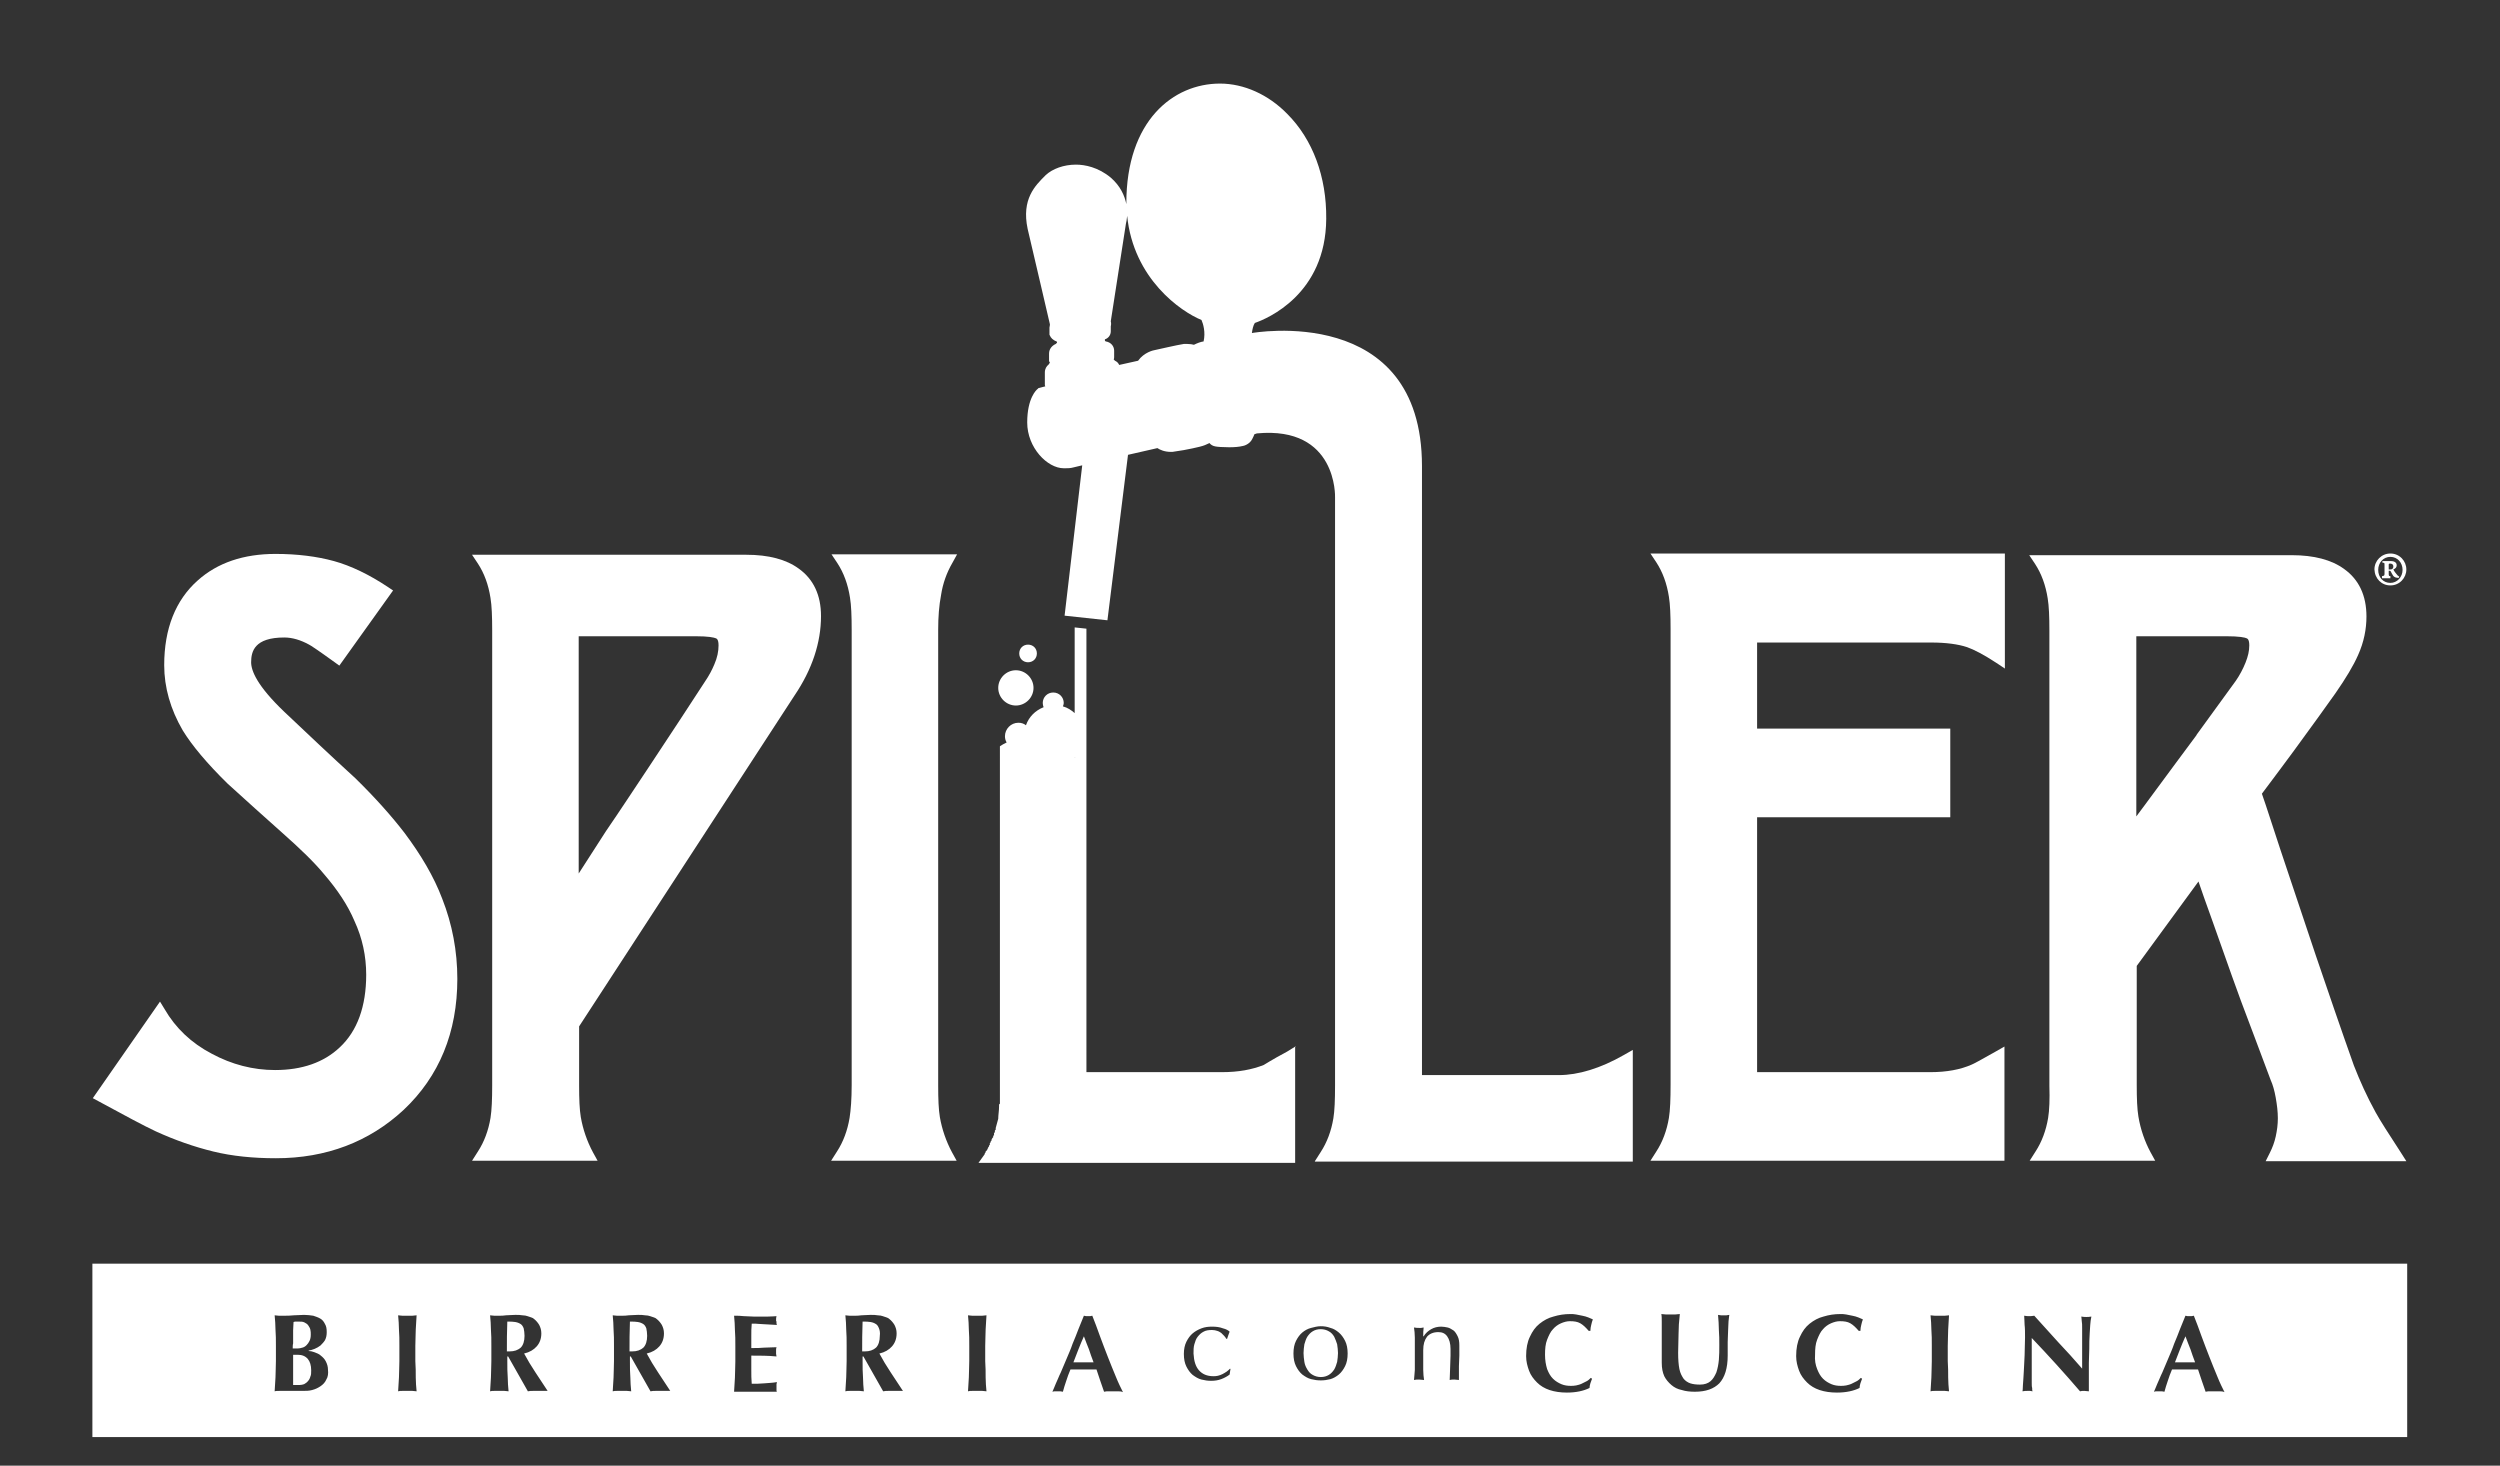 <?xml version="1.0" encoding="utf-8"?>
<!-- Generator: Adobe Illustrator 24.3.0, SVG Export Plug-In . SVG Version: 6.00 Build 0)  -->
<svg version="1.1" id="Livello_1" xmlns="http://www.w3.org/2000/svg" xmlns:xlink="http://www.w3.org/1999/xlink" x="0px" y="0px"
	 viewBox="0 0 595.3 349" style="enable-background:new 0 0 595.3 349;" xml:space="preserve">
<rect x="0" y="0" width="595.3" height="349" fill="#333333" stroke="none"/>
<style type="text/css">
	.st0{fill:#FFFFFF;}
</style>
<g id="Spiller_1_">
	<g>
		<path class="st0" d="M37.1,269.4c4.6,2.1,9.2,3.7,13.7,4.8c4.5,1.1,9.5,1.6,14.9,1.6c12,0,22.2-3.9,30.4-11.5
			c8.5-8,12.8-18.5,12.8-31.2c0-6.6-1.2-13-3.6-19.1c-2-5.3-5.1-10.5-9-15.7c-3-3.9-6.9-8.3-11.7-13c-5.7-5.2-11.4-10.6-16.9-15.8
			c-6.5-6.2-7.9-9.8-7.9-11.8c0-2.6,0.8-5.9,7.9-5.9c1.9,0,3.9,0.6,5.9,1.7c0.4,0.2,1.8,1.1,6.1,4.2l1.1,0.8l12.8-17.9l-1.2-0.8
			c-4.5-3-8.9-5.1-12.9-6.2c-4-1.1-8.7-1.7-13.9-1.7c-7.6,0-13.8,2.1-18.5,6.3c-5.3,4.7-8,11.5-8,20.2c0,5.3,1.5,10.5,4.4,15.5
			c2.2,3.6,5.8,7.9,10.7,12.7c4.3,3.9,8.6,7.8,13,11.7c4.3,3.8,7.7,7.1,10,9.9c3.1,3.6,5.6,7.3,7.2,11.1c1.9,4.1,2.8,8.4,2.8,12.8
			c0,7.5-2.1,13.4-6.3,17.3c-3.8,3.6-9,5.4-15.4,5.4c-5.2,0-10.3-1.3-15.1-3.9c-4.8-2.5-8.6-6.1-11.2-10.6l-1.1-1.8l-16,23l1.3,0.7
			C29.5,265.5,34.1,268,37.1,269.4z"/>
		<path class="st0" d="M116.8,266.2c-0.5,3-1.5,5.7-3,8l-1.4,2.2h29.9l-1.1-2c-1.4-2.6-2.4-5.5-2.9-8.4c-0.3-1.8-0.4-4.3-0.4-7.5
			v-14.1l51.3-78.8c4.2-6.2,6.3-12.6,6.3-18.9c0-5-1.8-8.8-5.3-11.3c-3-2.2-7.2-3.3-12.5-3.3h-65.3l1.4,2.1c1.5,2.3,2.5,5,3,8.2
			c0.3,1.8,0.4,4.4,0.4,7.7v108.4C117.2,261.7,117.1,264.3,116.8,266.2z M137.8,151.5h27.7c3.3,0,4.5,0.3,5,0.5
			c0.2,0.1,0.6,0.3,0.6,1.7c0,1.4-0.3,2.9-1,4.5c-0.5,1.2-1.2,2.6-2.3,4.2c-3.6,5.5-8,12.3-13.2,20.1c-3.6,5.4-7,10.6-10.3,15.4
			l-6.5,10.1V151.5z"/>
		<path class="st0" d="M202.3,266.2c-0.5,3-1.5,5.7-3,8l-1.4,2.2h29.9l-1.1-2c-1.4-2.6-2.4-5.5-2.9-8.4c-0.3-1.8-0.4-4.3-0.4-7.5
			V149.9c0-2.9,0.2-5.7,0.7-8.3c0.4-2.6,1.3-5.2,2.7-7.6l1.1-2h-29.9l1.4,2.1c1.5,2.3,2.5,5,3,8.2c0.3,1.8,0.4,4.4,0.4,7.7v108.4
			C202.8,261.7,202.6,264.3,202.3,266.2z"/>
		<path class="st0" d="M397.4,266.2c-0.5,3-1.5,5.7-3,8l-1.4,2.2h84.3v-27.2l-2.1,1.2c-3.9,2.2-5.2,2.9-5.7,3.1
			c-2.7,1.2-6,1.8-9.8,1.8h-41.3v-60.7h46v-21.1h-46V153h41.5c3.5,0,6.4,0.4,8.5,1.1c1.7,0.6,4,1.8,6.9,3.7l2.1,1.4v-27.4H393
			l1.4,2.1c1.5,2.3,2.5,5,3,8.2c0.3,1.8,0.4,4.4,0.4,7.7v108.4C397.8,261.7,397.7,264.4,397.4,266.2z"/>
		<path class="st0" d="M487.7,266.2c-0.5,3-1.5,5.7-3,8l-1.4,2.2h29.9l-1.1-2c-1.4-2.6-2.4-5.5-2.9-8.5c-0.3-1.8-0.4-4.3-0.4-7.5
			v-28.4l14.7-20.1c0.6,1.8,1.7,4.9,3.5,9.9c3.8,10.8,6,16.9,6.6,18.5c2.4,6.4,4.8,12.7,7.1,18.9c0.5,1.1,0.9,2.5,1.2,4.2
			c0.3,1.7,0.5,3.3,0.5,4.9c0,1.5-0.2,2.9-0.5,4.3c-0.3,1.4-0.8,2.7-1.4,3.9l-1,2H573l-1.4-2.2c-2.8-4.3-4.8-7.4-5.9-9.4
			c-2.1-3.8-3.8-7.6-5.2-11.2c-3.2-9-6.2-17.8-9.1-26.3c-1.4-4.2-4.2-12.6-8.4-25.1c-1.8-5.4-3.2-9.9-4.4-13.3
			c2.8-3.7,5.3-7.1,7.6-10.2c4.4-6,7.7-10.6,9.9-13.7c2.5-3.6,4.3-6.6,5.4-9.1c1.4-3.1,2-6.2,2-9.2c0-5-1.8-8.8-5.3-11.3
			c-3-2.2-7.2-3.3-12.5-3.3h-62.5l1.4,2.1c1.5,2.3,2.5,5,3,8.2c0.3,1.8,0.4,4.4,0.4,7.7v108.4C488.1,261.7,488,264.4,487.7,266.2z
			 M508.7,151.5H530c3.3,0,4.6,0.3,5,0.5c0.2,0.1,0.6,0.3,0.6,1.7c0,1.3-0.3,2.6-0.9,4.1c-0.6,1.5-1.4,3-2.3,4.3
			c-1.4,1.9-4.5,6.2-9.3,12.8l-0.1,0.2c-3.3,4.4-6.5,8.8-9.7,13.1c-2.1,2.8-3.5,4.8-4.6,6.2V151.5z"/>
		<path class="st0" d="M308.6,249.1l-2.1,1.3c-4.1,2.2-5.2,3-5.6,3.2c-2.8,1.1-6,1.7-9.9,1.7h-32.3v-4V239v-58.2v-31.1l-2.8-0.3
			v20.4c-0.8-0.7-1.7-1.3-2.8-1.6c0.1-0.3,0.2-0.5,0.2-0.8c0-1.4-1.1-2.5-2.5-2.5s-2.5,1.1-2.5,2.5c0,0.4,0.1,0.7,0.2,1
			c-2,0.8-3.5,2.3-4.2,4.3c-0.5-0.4-1.1-0.6-1.8-0.6c-1.8,0-3.2,1.5-3.2,3.2c0,0.5,0.1,1,0.4,1.5c-0.6,0.3-1.2,0.6-1.6,0.9V239v19.4
			v3.2v0.2v0.2v0.2v0.2v0.2v0.2l-0.2,0.2v0.2v0.2c0,1.1-0.2,2.1-0.2,3c-0.2,0.7-0.4,1.5-0.6,2.2v0.2v0.2l-0.2,0.2v0.2v0.2l-0.2,0.2
			v0.2v0.2v0.2h-0.2v0.2v0.2l-0.2,0.2l-0.2,0.4v0.2l-0.2,0.2v0.2l-0.2,0.2v0.2v0.2l-0.2,0.2v0.2l-0.2,0.2v0.2l-0.2,0.2v0.2l-0.2,0.2
			l-0.2,0.2v0.2l-0.2,0.2v0.2l-1.5,2.1h75.4V249.1z M256,180.5c0,0-0.1,0-0.1,0c0,0,0.1-0.1,0.1-0.1V180.5z"/>
		<path class="st0" d="M241.9,168c2.3,0,4.2-1.9,4.2-4.2c0-2.3-1.9-4.2-4.2-4.2c-2.3,0-4.2,1.9-4.2,4.2
			C237.7,166.1,239.6,168,241.9,168z"/>
		<path class="st0" d="M244.8,157.7c1.2,0,2.1-0.9,2.1-2.1c0-1.2-0.9-2.1-2.1-2.1s-2.1,0.9-2.1,2.1
			C242.7,156.8,243.6,157.7,244.8,157.7z"/>
		<path class="st0" d="M250,77.2c0,0,0,0.1,0,0.2c0,0.2-0.1,0.4-0.1,0.6v1.7l0.1,0.2c0.2,0.5,0.7,1.1,1.6,1.4
			c0.1,0.1,0.1,0.2,0.1,0.3c0,0-0.1,0.1-0.3,0.3c-0.9,0.4-1.6,1.2-1.6,2.3c0,0.7,0,1.5,0,1.5l0,0.3c0,0,0.2,0.3,0.2,0.4
			c-0.1,0.1-0.2,0.2-0.3,0.4c-0.5,0.4-0.9,1-0.9,1.9v3c0,0,0.1,0.3,0.1,0.3l-1.6,0.4l-0.2,0.2c-0.3,0.2-2.5,2.2-2.5,8
			c0,6,4.8,10.9,8.7,10.9h0c0,0,0.2,0,0.4,0c0.5,0,1.2,0,1.9-0.2c0.4-0.1,1.3-0.3,2.1-0.5l-4.2,35.8l10.2,1.1l4.9-39.4l7-1.6
			c0.6,0.4,1.7,0.9,3.2,0.9c0.3,0,0.6,0,1-0.1c2.5-0.3,6.3-1.2,6.5-1.3c0.1,0,0.9-0.3,1.7-0.7c0.3,0.4,0.8,0.7,1.4,0.8
			c0.4,0.1,1.8,0.2,3.3,0.2c1.3,0,2.4-0.1,3.2-0.3c0.2,0,1.7-0.4,2.3-1.7c0.2-0.4,0.4-0.8,0.5-1.1l0.6-0.2
			c19.2-1.8,18.6,15.2,18.6,15.2v140.1c0,3.4-0.1,6-0.4,7.8c-0.5,3-1.5,5.7-3,8l-1.4,2.2h0l0,0.1h75.7v-26.6l-2.1,1.2
			c-5.6,3.2-10.9,4.8-15.5,4.8h-32.6v-1.9l0,0c0,0,0-122.5,0-143.1c0-39-40.5-31.7-40.5-31.7c0.1-0.8,0.3-1.8,0.7-2.4
			c2.9-1,16.9-6.8,17-24.8c0.1-10-3.2-18.9-9.3-25c-4.5-4.6-10.3-7.2-16-7.2c-11.1,0-22.3,8.8-22.3,28.5c0,0.1,0,0.1,0,0.2
			c-0.4-2-1.4-4.3-3.7-6.3c-3-2.5-6.2-3.1-8.3-3.1c-2.9,0-5.6,1-7.2,2.5l-0.1,0.1c-2.4,2.4-5.7,5.6-4.2,12.7
			C246.1,60.6,250,77,250,77.2z M264.5,78.9v-1.2c0.1-0.4,0.1-0.8,0-1.2l3.6-23.2c0.1-0.3,0.2-1,0.3-1.9c1.5,15,12.8,22.8,17.7,24.8
			c0.4,0.9,1,2.9,0.5,5.1c-0.7,0.1-1.5,0.4-2.3,0.8c-0.4-0.1-0.9-0.2-1.6-0.2c-0.3,0-0.5,0-0.8,0c-1.4,0.2-6.6,1.4-7.1,1.5
			c-0.1,0-2.4,0.5-3.8,2.5l-4.5,1c-0.1-0.2-0.2-0.4-0.4-0.6c-0.2-0.2-0.4-0.3-0.6-0.4c-0.1-0.1-0.2-0.2-0.3-0.3
			c0.1-0.2,0.1-0.4,0.1-0.7v-1.4c0-1-0.7-2-2-2.2c0,0-0.2-0.1-0.2-0.2c0-0.1,0-0.2,0-0.3C263.8,80.6,264.5,79.9,264.5,78.9z"/>
		<path class="st0" d="M569.4,137.2c-0.5,0-0.6,0-0.6-0.6v-0.7h0.1c0.1,0,0.3,0,0.4,0.2c0.1,0.2,0.3,0.6,0.5,0.9
			c0.3,0.5,0.8,0.6,1.4,0.6l0.1-0.3c-0.1-0.1-0.2-0.1-0.4-0.3c-0.4-0.5-0.7-0.8-1-1.4c0.5-0.2,0.8-0.5,0.8-1c0-0.8-0.8-1-1.4-1h-2
			v0.4c0.5,0,0.5,0,0.5,0.6v2c0,0.5-0.1,0.5-0.6,0.6v0.5h2V137.2z M568.8,134.5c0-0.3,0.1-0.3,0.4-0.3c0.2,0,0.7,0.1,0.7,0.7
			c0,0.3-0.1,0.5-0.3,0.6c-0.1,0.1-0.4,0.1-0.5,0.1h-0.3V134.5z"/>
		<path class="st0" d="M569.2,139.4c2.2,0,3.8-1.8,3.8-3.8c0-2-1.6-3.8-3.8-3.8c-2.1,0-3.8,1.7-3.8,3.8
			C565.5,137.8,567.1,139.4,569.2,139.4z M569.2,132.6c1.7,0,2.9,1.4,2.9,3.1c0,1.7-1.3,3.1-2.9,3.1c-1.7,0-2.9-1.3-2.9-3.1
			C566.3,134,567.5,132.6,569.2,132.6z"/>
		<path class="st0" d="M317.7,318.3c-0.3-0.5-0.7-1-1.3-1.3c-0.5-0.3-1.2-0.5-1.9-0.5c-0.8,0-1.4,0.2-1.9,0.5
			c-0.5,0.3-0.9,0.7-1.3,1.3c-0.3,0.5-0.5,1.1-0.7,1.8c-0.1,0.7-0.2,1.4-0.2,2.1c0,0.7,0.1,1.4,0.2,2.1c0.1,0.7,0.4,1.3,0.7,1.8
			c0.3,0.5,0.7,1,1.3,1.3c0.5,0.3,1.2,0.5,1.9,0.5c0.8,0,1.4-0.2,1.9-0.5c0.5-0.3,0.9-0.7,1.3-1.3c0.3-0.5,0.5-1.1,0.7-1.8
			c0.1-0.7,0.2-1.4,0.2-2.1c0-0.7-0.1-1.4-0.2-2.1C318.2,319.5,318,318.9,317.7,318.3z"/>
		<path class="st0" d="M209.3,316.3c-0.2-0.5-0.4-0.8-0.7-1c-0.3-0.2-0.7-0.4-1.3-0.5c-0.5-0.1-1.1-0.1-1.9-0.1
			c-0.1,2.4-0.1,4.8-0.1,7.1c0.1,0,0.2,0,0.3,0c0.1,0,0.2,0,0.3,0c1.2,0,2-0.3,2.7-0.9c0.6-0.6,0.9-1.6,0.9-2.8
			C209.6,317.4,209.5,316.8,209.3,316.3z"/>
		<path class="st0" d="M258.1,318.2c-0.5,1.1-0.9,2.1-1.3,3.1c-0.4,1-0.8,2.1-1.2,3.1h4.8c-0.4-1.1-0.8-2.1-1.1-3.1
			C258.9,320.3,258.5,319.3,258.1,318.2z"/>
		<path class="st0" d="M124.7,316.3c-0.2-0.5-0.4-0.8-0.7-1c-0.3-0.2-0.7-0.4-1.3-0.5c-0.5-0.1-1.1-0.1-1.9-0.1
			c-0.1,2.4-0.1,4.8-0.1,7.1c0.1,0,0.2,0,0.3,0c0.1,0,0.2,0,0.3,0c1.2,0,2-0.3,2.7-0.9c0.6-0.6,0.9-1.6,0.9-2.8
			C124.9,317.4,124.8,316.8,124.7,316.3z"/>
		<path class="st0" d="M153.9,316.3c-0.2-0.5-0.4-0.8-0.7-1c-0.3-0.2-0.7-0.4-1.3-0.5c-0.5-0.1-1.1-0.1-1.9-0.1
			c-0.1,2.4-0.1,4.8-0.1,7.1c0.1,0,0.2,0,0.3,0c0.1,0,0.2,0,0.3,0c1.2,0,2-0.3,2.7-0.9c0.6-0.6,0.9-1.6,0.9-2.8
			C154.1,317.4,154,316.8,153.9,316.3z"/>
		<path class="st0" d="M70.9,322.6c-0.2,0-0.5,0-0.6,0c-0.2,0-0.3,0-0.5,0c0,0.4,0,0.7,0,1.1c0,0.4,0,0.9,0,1.4c0,0.4,0,0.8,0,1.3
			c0,0.4,0,0.9,0,1.3c0,0.4,0,0.8,0,1.2c0,0.4,0,0.6,0,0.9c0.2,0,0.5,0,0.7,0c0.2,0,0.5,0,0.8,0c0.4,0,0.8-0.1,1.1-0.2
			c0.3-0.2,0.7-0.4,0.9-0.7c0.3-0.3,0.5-0.7,0.6-1.1c0.2-0.4,0.2-0.9,0.2-1.5c0-1.2-0.3-2.1-0.8-2.7
			C72.7,322.9,71.9,322.6,70.9,322.6z"/>
		<path class="st0" d="M520.4,318.2c-0.5,1.1-0.9,2.1-1.3,3.1c-0.4,1-0.8,2.1-1.2,3.1h4.8c-0.4-1.1-0.8-2.1-1.1-3.1
			C521.2,320.3,520.8,319.3,520.4,318.2z"/>
		<path class="st0" d="M22,300.9v41.3h551.2v-41.3H22z M77.7,328.5c-0.3,0.7-0.8,1.2-1.4,1.6c-0.6,0.4-1.2,0.7-2,0.9
			c-0.7,0.2-1.5,0.2-2.3,0.2c-0.7,0-1.4,0-2,0c-0.6,0-1.2,0-1.9,0c-0.5,0-1,0-1.5,0c-0.5,0-0.9,0-1.2,0.1c0.1-1.1,0.1-2.2,0.2-3.3
			c0-1.1,0.1-2.4,0.1-3.9v-3.6c0-1.5,0-2.7-0.1-3.9c0-1.1-0.1-2.3-0.2-3.4c0.3,0,0.6,0.1,1,0.1c0.4,0,0.7,0,1.2,0
			c0.8,0,1.5,0,2.4-0.1c0.8,0,1.6-0.1,2.4-0.1c0.8,0,1.5,0.1,2.2,0.2c0.6,0.2,1.2,0.4,1.7,0.7c0.5,0.3,0.8,0.7,1.1,1.3
			c0.3,0.5,0.4,1.1,0.4,1.9c0,0.7-0.1,1.3-0.4,1.9c-0.3,0.5-0.7,0.9-1.1,1.3c-0.4,0.3-0.9,0.6-1.4,0.8c-0.5,0.2-0.9,0.3-1.4,0.4v0.1
			c0.4,0,0.9,0.1,1.4,0.3c0.5,0.2,1.1,0.4,1.5,0.8c0.5,0.4,0.9,0.8,1.2,1.4c0.3,0.6,0.5,1.2,0.5,2C78.2,327,78.1,327.9,77.7,328.5z
			 M99,328c0,1.1,0.1,2.2,0.2,3.3c-0.3,0-0.6-0.1-1-0.1c-0.4,0-0.7,0-1.2,0c-0.4,0-0.8,0-1.2,0c-0.4,0-0.7,0-1,0.1
			c0.1-1.1,0.1-2.2,0.2-3.3c0-1.1,0.1-2.4,0.1-3.9v-3.6c0-1.5,0-2.7-0.1-3.9c0-1.1-0.1-2.3-0.2-3.4c0.3,0,0.6,0.1,1,0.1
			c0.4,0,0.7,0,1.2,0c0.4,0,0.8,0,1.2,0c0.3,0,0.7-0.1,1-0.1c-0.1,1.1-0.1,2.3-0.2,3.4c0,1.1-0.1,2.4-0.1,3.9v3.6
			C99,325.5,99,326.8,99,328z M129.3,331.2c-0.4,0-0.8,0-1.2,0c-0.4,0-0.8,0-1.2,0c-0.4,0-0.8,0-1.2,0.1L121,323h-0.2v1.1
			c0,1.5,0,2.7,0.1,3.9c0,1.1,0.1,2.2,0.2,3.3c-0.3,0-0.6-0.1-1-0.1c-0.4,0-0.7,0-1.2,0c-0.4,0-0.8,0-1.2,0c-0.4,0-0.7,0-1,0.1
			c0.1-1.1,0.1-2.2,0.2-3.3c0-1.1,0.1-2.4,0.1-3.9v-3.6c0-1.5,0-2.7-0.1-3.9c0-1.1-0.1-2.3-0.2-3.4c0.3,0,0.6,0.1,1,0.1
			c0.4,0,0.7,0,1.2,0c0.5,0,1,0,1.6-0.1c0.6,0,1.4-0.1,2.2-0.1c0.7,0,1.2,0,1.7,0.1c0.5,0,0.9,0.1,1.2,0.2c0.3,0.1,0.6,0.2,0.9,0.3
			c0.3,0.1,0.5,0.2,0.7,0.4c0.5,0.4,0.9,0.9,1.2,1.4c0.3,0.6,0.5,1.2,0.5,2c0,1.3-0.4,2.3-1.1,3.1c-0.7,0.8-1.7,1.4-3,1.7
			c0.8,1.5,1.7,3,2.7,4.5c1,1.5,1.9,2.9,2.9,4.4C130.1,331.2,129.7,331.2,129.3,331.2z M158.5,331.2c-0.4,0-0.8,0-1.2,0
			c-0.4,0-0.8,0-1.2,0c-0.4,0-0.8,0-1.2,0.1l-4.7-8.3H150v1.1c0,1.5,0,2.7,0.1,3.9c0,1.1,0.1,2.2,0.2,3.3c-0.3,0-0.6-0.1-1-0.1
			c-0.4,0-0.7,0-1.2,0c-0.4,0-0.8,0-1.2,0s-0.7,0-1,0.1c0.1-1.1,0.1-2.2,0.2-3.3c0-1.1,0.1-2.4,0.1-3.9v-3.6c0-1.5,0-2.7-0.1-3.9
			c0-1.1-0.1-2.3-0.2-3.4c0.3,0,0.6,0.1,1,0.1s0.7,0,1.2,0c0.5,0,1,0,1.6-0.1c0.6,0,1.4-0.1,2.2-0.1c0.7,0,1.2,0,1.7,0.1
			c0.5,0,0.9,0.1,1.2,0.2c0.3,0.1,0.6,0.2,0.9,0.3c0.3,0.1,0.5,0.2,0.7,0.4c0.5,0.4,0.9,0.9,1.2,1.4c0.3,0.6,0.5,1.2,0.5,2
			c0,1.3-0.4,2.3-1.1,3.1c-0.7,0.8-1.7,1.4-3,1.7c0.8,1.5,1.7,3,2.7,4.5c1,1.5,1.9,2.9,2.9,4.4C159.2,331.2,158.8,331.2,158.5,331.2
			z M184.9,315c0,0.2,0,0.3,0.1,0.5c-0.5,0-1.1-0.1-1.7-0.1c-0.6,0-1.2-0.1-1.8-0.1c-0.6,0-1.1-0.1-1.5-0.1c-0.5,0-0.8,0-1,0
			c-0.1,1-0.1,1.9-0.1,2.9c0,0.9,0,1.9,0,2.9c1.1,0,2.2,0,3.1-0.1c0.9,0,1.9-0.1,2.9-0.1c-0.1,0.3-0.1,0.5-0.1,0.7
			c0,0.2,0,0.3,0,0.5c0,0.1,0,0.3,0,0.4c0,0.1,0.1,0.4,0.1,0.6c-2-0.2-4-0.2-6-0.2c0,0.6,0,1.1,0,1.7c0,0.6,0,1.1,0,1.7
			c0,1.1,0,2.2,0.1,3.3c1,0,2,0,3-0.1c1-0.1,2-0.1,3-0.3c0,0.2-0.1,0.4-0.1,0.5c0,0.2,0,0.4,0,0.7c0,0.3,0,0.5,0,0.7
			c0,0.2,0,0.3,0.1,0.4c-0.5,0-1.1,0-1.7,0c-0.7,0-1.6,0-2.9,0c-1.1,0-1.9,0-2.6,0c-0.6,0-1.2,0-1.6,0c-0.4,0-0.7,0-0.9,0
			c-0.2,0-0.4,0-0.5,0c0.1-1.1,0.1-2.2,0.2-3.3c0-1.1,0.1-2.4,0.1-3.9v-3.6c0-1.5,0-2.7-0.1-3.9c0-1.1-0.1-2.3-0.2-3.4
			c0.8,0,1.6,0,2.3,0.1c0.8,0,1.5,0.1,2.3,0.1c1.3,0,2.4,0,3.5,0c1,0,1.7-0.1,2-0.1c-0.1,0.3-0.1,0.6-0.1,1.1
			C184.9,314.6,184.9,314.8,184.9,315z M213.9,331.2c-0.4,0-0.8,0-1.2,0c-0.4,0-0.8,0-1.2,0c-0.4,0-0.8,0-1.2,0.1l-4.7-8.3h-0.2v1.1
			c0,1.5,0,2.7,0.1,3.9c0,1.1,0.1,2.2,0.2,3.3c-0.3,0-0.6-0.1-1-0.1c-0.4,0-0.7,0-1.2,0c-0.4,0-0.8,0-1.2,0s-0.7,0-1,0.1
			c0.1-1.1,0.1-2.2,0.2-3.3c0-1.1,0.1-2.4,0.1-3.9v-3.6c0-1.5,0-2.7-0.1-3.9c0-1.1-0.1-2.3-0.2-3.4c0.3,0,0.6,0.1,1,0.1s0.7,0,1.2,0
			c0.5,0,1,0,1.6-0.1c0.6,0,1.4-0.1,2.2-0.1c0.7,0,1.2,0,1.7,0.1c0.5,0,0.9,0.1,1.2,0.2c0.3,0.1,0.6,0.2,0.9,0.3
			c0.3,0.1,0.5,0.2,0.7,0.4c0.5,0.4,0.9,0.9,1.2,1.4c0.3,0.6,0.5,1.2,0.5,2c0,1.3-0.4,2.3-1.1,3.1c-0.7,0.8-1.7,1.4-3,1.7
			c0.8,1.5,1.7,3,2.7,4.5c1,1.5,1.9,2.9,2.9,4.4C214.7,331.2,214.3,331.2,213.9,331.2z M234.7,328c0,1.1,0.1,2.2,0.2,3.3
			c-0.3,0-0.6-0.1-1-0.1c-0.4,0-0.7,0-1.2,0c-0.4,0-0.8,0-1.2,0s-0.7,0-1,0.1c0.1-1.1,0.1-2.2,0.2-3.3c0-1.1,0.1-2.4,0.1-3.9v-3.6
			c0-1.5,0-2.7-0.1-3.9c0-1.1-0.1-2.3-0.2-3.4c0.3,0,0.6,0.1,1,0.1s0.7,0,1.2,0c0.4,0,0.8,0,1.2,0c0.3,0,0.7-0.1,1-0.1
			c-0.1,1.1-0.1,2.3-0.2,3.4c0,1.1-0.1,2.4-0.1,3.9v3.6C234.7,325.5,234.7,326.8,234.7,328z M266.2,331.3c-0.4,0-0.7,0-1.1,0
			c-0.4,0-0.7,0-1.1,0c-0.4,0-0.7,0-1.1,0.1c-0.3-0.9-0.6-1.7-0.9-2.6c-0.3-0.9-0.6-1.8-0.9-2.7c-0.6,0-1.1,0-1.7,0
			c-0.6,0-1.1,0-1.7,0c-0.5,0-0.9,0-1.4,0c-0.5,0-0.9,0-1.4,0c-0.4,0.9-0.7,1.8-1,2.7c-0.3,0.9-0.6,1.8-0.8,2.6
			c-0.2,0-0.4-0.1-0.6-0.1c-0.2,0-0.4,0-0.6,0c-0.2,0-0.4,0-0.6,0c-0.2,0-0.4,0-0.7,0.1c0.2-0.5,0.5-1.1,0.8-1.9
			c0.4-0.8,0.7-1.7,1.2-2.7c0.4-1,0.9-2.1,1.4-3.3c0.5-1.2,1-2.3,1.4-3.5c0.5-1.2,1-2.4,1.4-3.5c0.5-1.2,0.9-2.2,1.3-3.2
			c0.2,0,0.3,0.1,0.5,0.1c0.2,0,0.3,0,0.5,0c0.2,0,0.3,0,0.5,0c0.2,0,0.3-0.1,0.5-0.1c0.6,1.5,1.2,3.1,1.8,4.8
			c0.6,1.7,1.3,3.4,1.9,5c0.6,1.6,1.3,3.2,1.9,4.7c0.6,1.5,1.2,2.7,1.7,3.7C267,331.3,266.6,331.3,266.2,331.3z M285.5,326.3
			c0.8,0.9,1.9,1.4,3.4,1.4c0.4,0,0.7,0,1.1-0.1c0.4-0.1,0.7-0.2,1.1-0.4c0.4-0.2,0.7-0.4,1-0.6c0.3-0.2,0.6-0.5,0.8-0.7l0.1,0.1
			c-0.1,0.4-0.1,0.8-0.2,1.3c-0.5,0.4-1.2,0.8-2,1.1c-0.8,0.3-1.6,0.4-2.4,0.4c-0.8,0-1.5-0.1-2.3-0.3c-0.8-0.2-1.4-0.6-2.1-1.1
			c-0.6-0.5-1.1-1.2-1.5-2c-0.4-0.8-0.6-1.8-0.6-3c0-1.1,0.2-2.1,0.6-2.9c0.4-0.8,0.9-1.5,1.5-2c0.6-0.5,1.3-0.9,2.1-1.2
			c0.8-0.3,1.6-0.4,2.5-0.4c1,0,1.8,0.1,2.6,0.4c0.8,0.2,1.3,0.5,1.6,0.8c-0.1,0.3-0.2,0.5-0.3,0.8c-0.1,0.3-0.2,0.6-0.3,0.9h-0.2
			c-0.1-0.2-0.3-0.5-0.5-0.7c-0.2-0.2-0.5-0.5-0.7-0.7c-0.3-0.2-0.6-0.4-1-0.5c-0.3-0.1-0.7-0.2-1.2-0.2c-0.8,0-1.5,0.1-2,0.4
			c-0.6,0.3-1,0.7-1.4,1.2c-0.4,0.5-0.6,1.1-0.8,1.8c-0.2,0.7-0.2,1.4-0.2,2.2C284.3,324.1,284.7,325.4,285.5,326.3z M320.3,325.3
			c-0.4,0.8-0.9,1.5-1.5,2c-0.6,0.5-1.3,0.9-2,1.1c-0.8,0.2-1.5,0.3-2.3,0.3c-0.8,0-1.5-0.1-2.3-0.3c-0.8-0.2-1.4-0.6-2.1-1.1
			c-0.6-0.5-1.1-1.2-1.5-2c-0.4-0.8-0.6-1.8-0.6-3c0-1.2,0.2-2.2,0.6-3c0.4-0.8,0.9-1.5,1.5-2c0.6-0.5,1.3-0.9,2.1-1.1
			c0.8-0.2,1.5-0.4,2.3-0.4c0.8,0,1.5,0.1,2.3,0.4c0.8,0.2,1.4,0.6,2,1.1c0.6,0.5,1.1,1.2,1.5,2c0.4,0.8,0.6,1.8,0.6,3
			C320.9,323.5,320.7,324.5,320.3,325.3z M347.5,322.8c0,0.8-0.1,1.6-0.1,2.5v1.7c0,0.3,0,0.6,0,0.8c0,0.3,0,0.5,0,0.8
			c-0.4,0-0.7-0.1-1.1-0.1c-0.4,0-0.7,0-1.1,0.1c0-0.9,0.1-1.8,0.1-2.8c0-1,0.1-2,0.1-3v-1.6c0-1.3-0.3-2.3-0.8-3
			c-0.5-0.7-1.2-1-2.1-1c-1.2,0-2.1,0.4-2.7,1.1c-0.6,0.8-0.9,1.8-0.9,3.2v2.2c0,0.8,0,1.6,0,2.5c0,0.9,0.1,1.7,0.2,2.4
			c-0.4,0-0.8-0.1-1.2-0.1s-0.8,0-1.2,0.1c0.1-0.7,0.1-1.5,0.2-2.4c0-0.9,0-1.7,0-2.5v-2.7c0-0.8,0-1.6,0-2.5c0-0.9-0.1-1.7-0.2-2.4
			c0.5,0.1,0.9,0.1,1.2,0.1c0.1,0,0.3,0,0.5,0c0.2,0,0.4-0.1,0.6-0.1c-0.1,0.7-0.1,1.4-0.1,2.1h0.1c0.5-0.8,1.1-1.3,1.8-1.7
			c0.7-0.4,1.5-0.6,2.4-0.6c0.5,0,1,0.1,1.5,0.2c0.5,0.1,0.9,0.4,1.4,0.7c0.4,0.3,0.7,0.8,1,1.4c0.3,0.6,0.4,1.3,0.4,2.2
			C347.5,321.2,347.5,322,347.5,322.8z M368.4,326c0.4,1,0.8,1.7,1.4,2.3c0.6,0.6,1.3,1,2,1.3c0.7,0.3,1.5,0.4,2.2,0.4
			c0.4,0,0.8,0,1.3-0.1c0.4-0.1,0.9-0.2,1.3-0.4c0.4-0.2,0.8-0.4,1.2-0.6c0.4-0.2,0.7-0.5,1-0.8l0.3,0.2c-0.1,0.4-0.3,0.7-0.4,1.1
			c-0.1,0.4-0.2,0.7-0.2,1.1c-1.4,0.7-3.2,1.1-5.4,1.1c-1.5,0-2.9-0.2-4.1-0.6c-1.2-0.4-2.2-1-3-1.8c-0.8-0.8-1.5-1.7-1.9-2.8
			c-0.4-1.1-0.7-2.2-0.7-3.5c0-1.8,0.3-3.4,0.9-4.6c0.6-1.3,1.3-2.3,2.3-3.1c1-0.8,2.1-1.4,3.3-1.7c1.3-0.4,2.6-0.6,4-0.6
			c0.5,0,0.9,0,1.4,0.1c0.5,0.1,1,0.2,1.5,0.3c0.5,0.1,0.9,0.2,1.4,0.4c0.4,0.2,0.8,0.3,1.1,0.5c-0.2,0.4-0.3,0.9-0.4,1.3
			c-0.1,0.4-0.2,0.9-0.2,1.4h-0.4c-0.7-0.8-1.3-1.4-2-1.8c-0.7-0.4-1.5-0.5-2.5-0.5c-0.7,0-1.4,0.2-2.1,0.5
			c-0.7,0.3-1.4,0.8-1.9,1.4c-0.6,0.6-1,1.5-1.4,2.5c-0.4,1-0.5,2.2-0.5,3.6C367.9,323.9,368.1,325,368.4,326z M411.6,314.6
			c0,0.6-0.1,1.4-0.1,2.2c0,0.8-0.1,1.8-0.1,2.8c0,1,0,2.1,0,3.2c0,3-0.7,5.2-2,6.6c-1.3,1.3-3.2,2-5.8,2c-1.1,0-2.2-0.1-3.1-0.4
			c-1-0.2-1.8-0.6-2.5-1.2c-0.7-0.6-1.3-1.3-1.7-2.1c-0.4-0.9-0.6-1.9-0.6-3.2c0-0.7,0-1.3,0-1.9c0-0.6,0-1.1,0-1.5s0-0.9,0-1.4
			c0-0.4,0-0.9,0-1.4c0-1.4,0-2.6,0-3.4c0-0.9,0-1.5-0.1-2c0.4,0,0.7,0.1,1.1,0.1c0.4,0,0.7,0,1.1,0c0.4,0,0.7,0,1.1,0
			c0.4,0,0.7-0.1,1.1-0.1c-0.2,1.7-0.3,3.3-0.3,4.7c0,1.5-0.1,2.9-0.1,4.5c0,1.6,0.1,2.9,0.3,3.9c0.2,1,0.6,1.7,1,2.3
			c0.4,0.5,1,0.9,1.6,1.1c0.6,0.2,1.4,0.3,2.3,0.3c1.1,0,1.9-0.3,2.5-0.8c0.6-0.5,1-1.2,1.4-2.1c0.3-0.9,0.5-1.9,0.6-3
			c0.1-1.1,0.1-2.3,0.1-3.5c0-1.2,0-2.4-0.1-3.6c0-1.2-0.1-2.4-0.2-3.6c0.2,0,0.5,0.1,0.7,0.1c0.2,0,0.4,0,0.6,0c0.2,0,0.4,0,0.7,0
			c0.2,0,0.4-0.1,0.7-0.1C411.7,313.4,411.7,314,411.6,314.6z M432.7,326c0.4,1,0.8,1.7,1.4,2.3c0.6,0.6,1.3,1,2,1.3
			c0.7,0.3,1.5,0.4,2.2,0.4c0.4,0,0.8,0,1.3-0.1c0.4-0.1,0.9-0.2,1.3-0.4c0.4-0.2,0.8-0.4,1.2-0.6c0.4-0.2,0.7-0.5,1-0.8l0.3,0.2
			c-0.1,0.4-0.3,0.7-0.4,1.1c-0.1,0.4-0.2,0.7-0.2,1.1c-1.4,0.7-3.2,1.1-5.4,1.1c-1.5,0-2.9-0.2-4.1-0.6c-1.2-0.4-2.2-1-3-1.8
			c-0.8-0.8-1.5-1.7-1.9-2.8c-0.4-1.1-0.7-2.2-0.7-3.5c0-1.8,0.3-3.4,0.9-4.6c0.6-1.3,1.3-2.3,2.3-3.1c1-0.8,2.1-1.4,3.3-1.7
			c1.3-0.4,2.6-0.6,4-0.6c0.5,0,0.9,0,1.4,0.1c0.5,0.1,1,0.2,1.5,0.3c0.5,0.1,0.9,0.2,1.4,0.4c0.4,0.2,0.8,0.3,1.1,0.5
			c-0.2,0.4-0.3,0.9-0.4,1.3c-0.1,0.4-0.2,0.9-0.2,1.4h-0.4c-0.7-0.8-1.3-1.4-2-1.8c-0.7-0.4-1.5-0.5-2.5-0.5
			c-0.7,0-1.4,0.2-2.1,0.5c-0.7,0.3-1.4,0.8-1.9,1.4c-0.6,0.6-1,1.5-1.4,2.5c-0.4,1-0.5,2.2-0.5,3.6
			C432.1,323.9,432.3,325,432.7,326z M463.9,328c0,1.1,0.1,2.2,0.2,3.3c-0.3,0-0.6-0.1-1-0.1c-0.4,0-0.7,0-1.2,0c-0.4,0-0.8,0-1.2,0
			c-0.4,0-0.7,0-1,0.1c0.1-1.1,0.1-2.2,0.2-3.3c0-1.1,0.1-2.4,0.1-3.9v-3.6c0-1.5,0-2.7-0.1-3.9c0-1.1-0.1-2.3-0.2-3.4
			c0.3,0,0.6,0.1,1,0.1c0.4,0,0.7,0,1.2,0c0.4,0,0.8,0,1.2,0c0.4,0,0.7-0.1,1-0.1c-0.1,1.1-0.1,2.3-0.2,3.4c0,1.1-0.1,2.4-0.1,3.9
			v3.6C463.9,325.5,463.9,326.8,463.9,328z M497.6,317.5c-0.1,1.3-0.1,2.5-0.1,3.6c0,1.1-0.1,2.3-0.1,3.4c0,1.1,0,2.3,0,3.6v3.2
			c-0.4,0-0.7-0.1-1.1-0.1c-0.4,0-0.7,0-1,0.1c-3.6-4.2-7.4-8.4-11.5-12.7c0,0.5,0,1,0,1.5c0,0.5,0,1,0,1.6v3c0,1.1,0,1.9,0,2.7
			c0,0.7,0,1.4,0,1.9c0,0.5,0,0.9,0.1,1.2c0,0.3,0,0.6,0.1,0.8c-0.2,0-0.4-0.1-0.6-0.1c-0.2,0-0.4,0-0.6,0c-0.4,0-0.8,0-1.2,0.1
			c0-0.1,0.1-0.6,0.1-1.5c0.1-0.9,0.1-1.9,0.2-3.1c0.1-1.2,0.1-2.6,0.2-4c0-1.4,0.1-2.8,0.1-4.2c0-1.2,0-2.2-0.1-3
			c0-0.8-0.1-1.6-0.1-2.2c0.5,0.1,0.9,0.1,1.2,0.1c0.3,0,0.7,0,1.2-0.1c1.9,2.1,3.8,4.2,5.7,6.3c1.9,2,3.8,4.1,5.7,6.3v-2.3v-2.5
			c0-0.9,0-1.7,0-2.5c0-0.8,0-1.6,0-2.3c0-0.7,0-1.3-0.1-1.8c0-0.5-0.1-0.8-0.1-1c0.5,0.1,0.9,0.1,1.2,0.1c0.3,0,0.7,0,1.2-0.1
			C497.7,314.8,497.7,316.3,497.6,317.5z M528.5,331.3c-0.4,0-0.7,0-1.1,0c-0.4,0-0.7,0-1.1,0c-0.4,0-0.7,0-1.1,0.1
			c-0.3-0.9-0.6-1.7-0.9-2.6c-0.3-0.9-0.6-1.8-0.9-2.7c-0.6,0-1.1,0-1.7,0c-0.6,0-1.1,0-1.7,0c-0.5,0-0.9,0-1.4,0
			c-0.5,0-0.9,0-1.4,0c-0.4,0.9-0.7,1.8-1,2.7c-0.3,0.9-0.6,1.8-0.8,2.6c-0.2,0-0.4-0.1-0.6-0.1s-0.4,0-0.6,0c-0.2,0-0.4,0-0.6,0
			c-0.2,0-0.4,0-0.7,0.1c0.2-0.5,0.5-1.1,0.8-1.9c0.4-0.8,0.7-1.7,1.2-2.7c0.4-1,0.9-2.1,1.4-3.3c0.5-1.2,1-2.3,1.4-3.5
			c0.5-1.2,1-2.4,1.4-3.5c0.5-1.2,0.9-2.2,1.3-3.2c0.2,0,0.3,0.1,0.5,0.1c0.2,0,0.3,0,0.5,0c0.2,0,0.3,0,0.5,0
			c0.2,0,0.3-0.1,0.5-0.1c0.6,1.5,1.2,3.1,1.8,4.8c0.6,1.7,1.3,3.4,1.9,5c0.6,1.6,1.3,3.2,1.9,4.7c0.6,1.5,1.2,2.7,1.7,3.7
			C529.3,331.3,528.9,331.3,528.5,331.3z"/>
		<path class="st0" d="M69.7,321.1h1.2c0.4,0,0.7-0.1,1.1-0.2c0.4-0.1,0.7-0.3,1-0.6c0.3-0.3,0.5-0.6,0.7-1c0.2-0.4,0.3-0.9,0.3-1.5
			c0-0.4,0-0.8-0.1-1.2c-0.1-0.4-0.3-0.7-0.5-1c-0.2-0.3-0.5-0.5-0.9-0.7c-0.4-0.2-0.8-0.2-1.3-0.2c-0.4,0-0.7,0-0.8,0
			c-0.1,0-0.3,0-0.5,0.1c0,0.6-0.1,1.3-0.1,2c0,0.7,0,1.2,0,1.7c0,0.5,0,0.9,0,1.4C69.7,320.2,69.7,320.7,69.7,321.1z"/>
	</g>
</g>
</svg>
